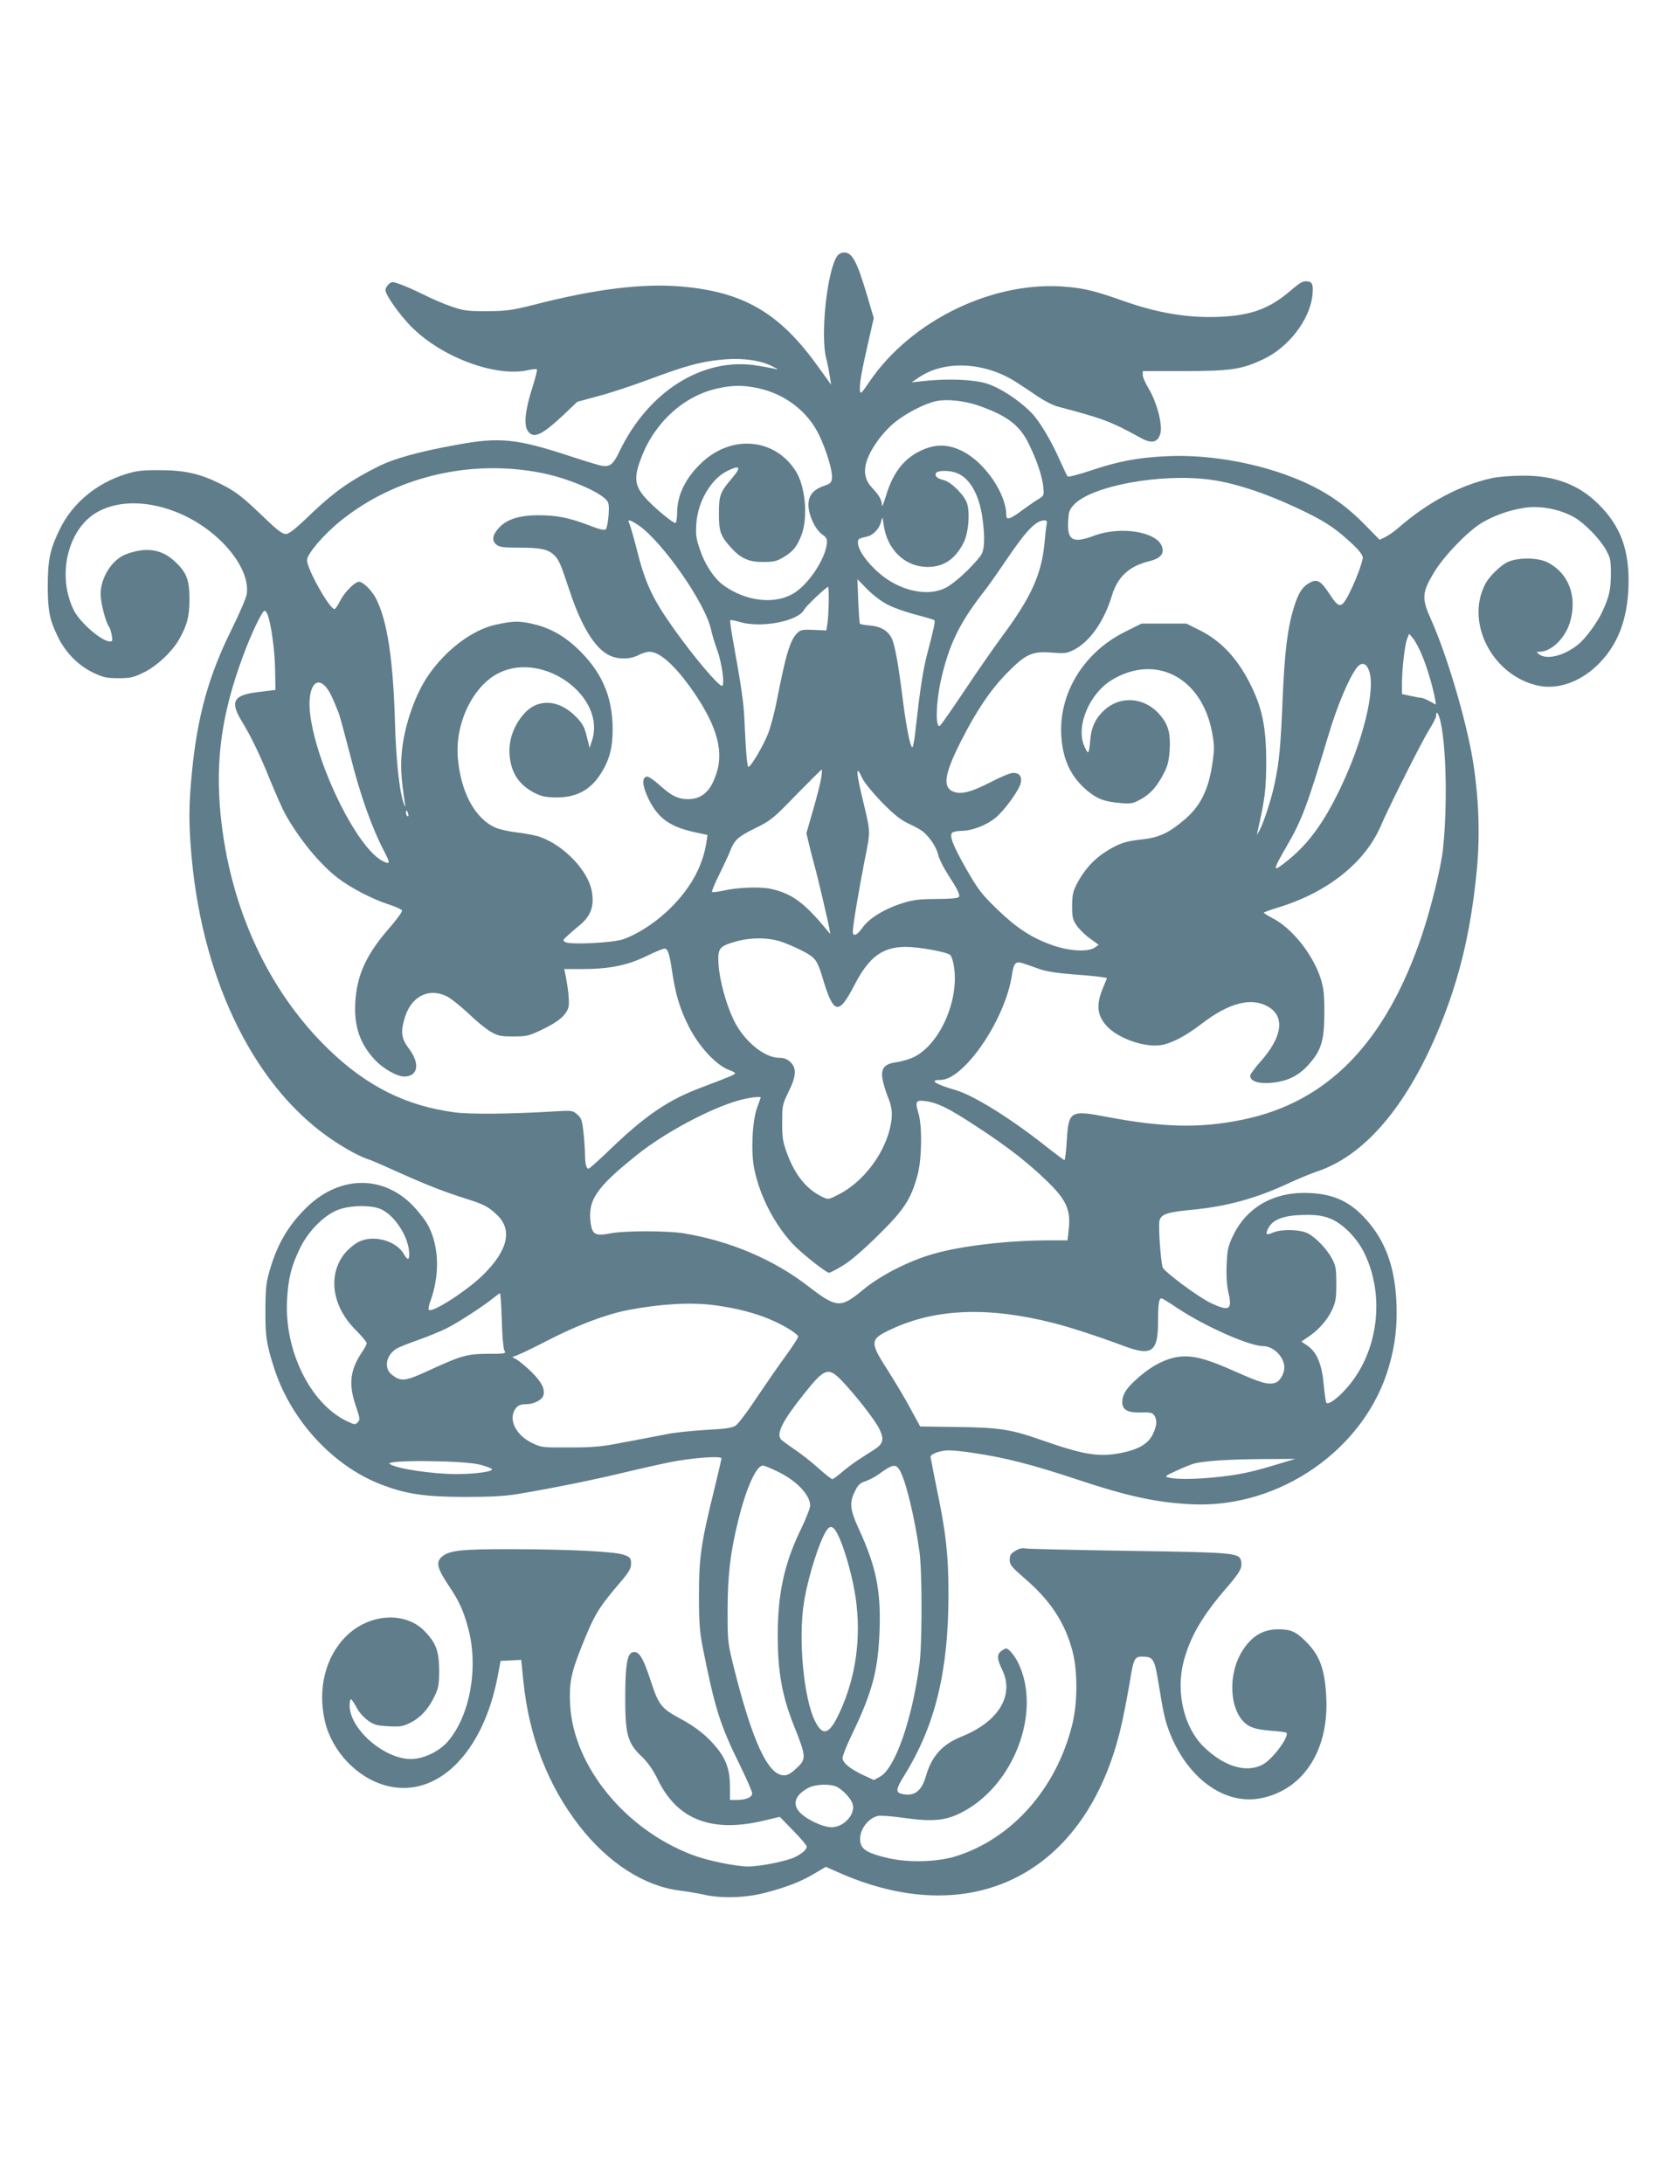 <?xml version="1.0" standalone="no"?>
<!DOCTYPE svg PUBLIC "-//W3C//DTD SVG 20010904//EN"
 "http://www.w3.org/TR/2001/REC-SVG-20010904/DTD/svg10.dtd">
<svg version="1.0" xmlns="http://www.w3.org/2000/svg"
 width="985pt" height="1280pt" viewBox="0 0 985 1280"
 preserveAspectRatio="xMidYMid meet">
<g transform="translate(0,1280) scale(0.1,-0.1)"
fill="#607d8b" stroke="none">
<path d="M4907 11297 c-58 -89 -98 -463 -63 -597 8 -30 17 -77 21 -105 l8 -50
-83 115 c-220 305 -430 428 -788 460 -229 21 -510 -13 -874 -107 -128 -32
-157 -36 -273 -37 -117 0 -138 3 -210 28 -44 15 -118 47 -165 71 -47 23 -107
50 -134 59 -45 16 -50 16 -67 0 -11 -10 -19 -25 -19 -34 0 -27 73 -132 143
-206 175 -184 502 -308 696 -263 24 5 46 7 49 4 3 -3 -9 -51 -27 -108 -41
-127 -51 -216 -27 -252 33 -50 84 -26 216 99 l75 71 125 34 c69 18 202 62 295
97 213 79 295 102 416 115 118 13 231 0 303 -36 28 -14 42 -23 32 -20 -10 3
-60 13 -110 21 -318 56 -644 -146 -815 -504 -35 -73 -54 -88 -98 -83 -13 1
-98 27 -190 57 -312 103 -414 113 -659 68 -228 -41 -371 -81 -464 -127 -167
-84 -258 -148 -391 -274 -97 -94 -134 -123 -154 -123 -20 0 -52 25 -128 98
-127 122 -163 150 -254 196 -119 59 -209 80 -353 80 -104 1 -138 -3 -200 -22
-174 -54 -314 -170 -389 -323 -58 -119 -71 -180 -71 -334 0 -146 11 -199 61
-301 45 -91 120 -166 206 -207 59 -28 79 -32 148 -32 71 0 88 4 149 34 74 36
161 117 203 188 49 84 64 139 64 239 0 116 -17 160 -88 225 -76 71 -169 84
-285 40 -81 -31 -148 -136 -148 -233 0 -52 30 -167 50 -193 5 -5 11 -27 15
-47 6 -32 4 -38 -10 -38 -47 0 -172 107 -210 179 -103 201 -41 476 131 577
205 120 546 32 756 -194 91 -99 136 -201 125 -283 -3 -22 -42 -113 -86 -202
-138 -277 -204 -515 -236 -847 -19 -194 -19 -303 -1 -500 69 -743 383 -1364
841 -1662 75 -49 154 -91 195 -103 14 -4 97 -40 185 -80 156 -70 257 -110 400
-155 90 -29 118 -43 164 -86 99 -89 71 -213 -81 -361 -98 -94 -295 -220 -314
-200 -4 4 0 26 9 49 56 154 52 317 -10 440 -13 27 -52 79 -88 117 -174 184
-429 183 -622 -1 -108 -104 -174 -213 -219 -365 -23 -77 -27 -106 -28 -238 -1
-156 6 -202 50 -340 97 -306 344 -577 629 -686 144 -56 254 -72 485 -73 151 0
234 4 315 17 193 32 457 85 653 133 59 14 159 37 222 50 131 28 320 43 320 26
0 -5 -18 -82 -39 -169 -82 -331 -93 -411 -93 -643 0 -146 5 -207 21 -290 73
-367 102 -459 223 -704 37 -76 68 -147 68 -157 0 -24 -36 -39 -91 -39 l-39 0
0 73 c0 100 -20 161 -77 232 -57 70 -122 122 -217 173 -104 55 -125 81 -165
203 -52 160 -76 198 -116 183 -27 -11 -38 -76 -39 -239 -2 -239 12 -291 97
-371 36 -35 65 -76 94 -135 114 -236 318 -314 627 -239 l88 21 79 -81 c43 -44
79 -86 79 -93 0 -17 -25 -40 -69 -62 -46 -23 -203 -55 -274 -55 -73 0 -238 34
-325 67 -395 148 -699 520 -719 878 -7 126 5 188 63 334 81 203 100 234 242
400 41 49 52 69 52 96 0 31 -4 37 -37 50 -49 21 -316 34 -675 35 -279 0 -349
-7 -393 -41 -42 -34 -34 -69 40 -179 57 -85 83 -142 110 -243 62 -230 11 -513
-119 -664 -52 -60 -143 -103 -218 -103 -156 0 -358 176 -358 313 0 20 3 37 8
37 4 0 18 -21 32 -47 14 -28 43 -60 68 -78 38 -26 54 -30 121 -33 68 -4 84 -1
128 21 61 31 107 83 142 157 22 47 26 69 26 150 -1 115 -19 162 -89 233 -114
113 -322 99 -455 -32 -123 -120 -170 -310 -126 -500 42 -177 189 -332 359
-377 297 -79 570 190 655 646 l16 85 60 3 61 3 13 -128 c33 -324 145 -611 330
-848 168 -215 380 -351 586 -376 44 -6 109 -16 145 -25 102 -22 241 -18 353
11 128 33 215 67 293 114 l66 39 88 -39 c798 -346 1468 21 1653 906 14 66 32
163 41 215 21 135 28 150 70 150 69 0 75 -10 101 -170 26 -164 38 -213 66
-283 106 -263 319 -416 527 -378 252 47 405 281 388 596 -9 165 -39 245 -123
327 -57 56 -86 68 -161 68 -95 0 -167 -49 -221 -149 -79 -150 -53 -358 52
-417 27 -15 65 -23 124 -28 47 -3 89 -9 94 -11 25 -16 -80 -159 -140 -189 -98
-50 -229 -8 -348 110 -112 113 -159 316 -114 493 39 148 110 271 259 442 75
87 88 113 78 152 -11 45 -43 48 -659 57 -318 5 -590 11 -605 14 -18 4 -38 -1
-59 -14 -27 -16 -33 -26 -33 -53 0 -29 11 -42 95 -115 149 -129 233 -261 275
-427 29 -118 28 -299 -4 -426 -93 -372 -351 -665 -681 -769 -108 -34 -277 -39
-397 -11 -113 26 -154 48 -163 90 -14 63 37 141 101 157 14 4 82 -1 151 -11
171 -24 246 -17 340 31 309 157 474 595 331 881 -12 24 -32 52 -44 64 -22 21
-25 21 -49 5 -31 -21 -31 -47 0 -111 75 -151 -20 -307 -238 -394 -112 -45
-175 -115 -208 -231 -25 -88 -68 -121 -139 -105 -41 9 -39 27 16 115 178 289
255 607 255 1055 0 230 -14 357 -67 611 -20 99 -37 186 -38 194 -1 18 56 39
109 39 22 0 83 -6 135 -14 191 -28 345 -67 613 -156 301 -100 463 -135 672
-146 518 -26 1020 324 1159 809 37 128 50 244 43 383 -10 190 -58 331 -154
450 -99 122 -198 174 -348 182 -206 12 -369 -76 -452 -243 -33 -68 -37 -84
-41 -177 -3 -70 1 -122 11 -167 23 -97 4 -108 -103 -58 -74 35 -277 186 -284
211 -12 50 -25 244 -18 272 11 39 45 50 189 64 204 19 379 67 569 156 54 25
131 57 170 70 260 88 493 348 677 758 143 320 220 626 257 1021 18 201 10 416
-25 631 -39 237 -153 620 -246 827 -54 119 -52 155 17 270 58 98 203 248 286
296 80 47 191 83 278 89 86 6 191 -18 263 -61 59 -34 149 -127 183 -189 26
-47 29 -61 29 -142 -1 -90 -9 -129 -48 -215 -30 -67 -101 -164 -146 -199 -81
-65 -182 -90 -227 -56 -18 14 -18 14 4 15 69 1 149 80 177 173 44 148 -6 285
-128 349 -59 32 -184 32 -243 1 -41 -22 -103 -83 -124 -123 -123 -230 43 -546
315 -600 118 -23 254 29 357 138 106 111 160 255 166 446 6 211 -45 351 -176
481 -115 114 -256 168 -442 167 -68 0 -144 -6 -186 -15 -186 -42 -373 -141
-544 -290 -25 -22 -60 -46 -78 -55 l-33 -16 -90 92 c-144 146 -293 235 -512
307 -210 68 -445 101 -647 91 -169 -8 -280 -29 -439 -82 -74 -25 -137 -41
-141 -37 -4 4 -24 46 -45 93 -53 120 -123 237 -171 284 -72 73 -184 145 -259
168 -77 24 -226 30 -365 15 l-75 -8 40 27 c154 107 397 93 586 -34 31 -20 85
-56 120 -80 35 -23 86 -49 114 -56 263 -69 312 -88 482 -182 66 -37 103 -28
117 28 13 51 -23 184 -69 260 -19 31 -35 67 -35 80 l0 23 243 0 c274 0 338 10
465 70 148 70 272 232 287 375 6 57 0 77 -25 80 -30 5 -41 -1 -105 -55 -123
-105 -231 -144 -414 -152 -181 -8 -361 21 -564 93 -162 57 -220 72 -324 82
-430 43 -921 -193 -1168 -559 -44 -65 -50 -71 -53 -49 -4 35 8 107 48 281 l33
145 -37 125 c-61 206 -89 259 -136 259 -18 0 -33 -8 -43 -23z m-464 -772 c159
-33 294 -137 360 -276 44 -92 79 -210 75 -251 -3 -27 -9 -33 -45 -45 -64 -22
-93 -56 -93 -112 0 -59 38 -142 80 -173 28 -20 31 -27 27 -61 -12 -86 -100
-221 -182 -277 -112 -77 -290 -59 -428 43 -51 39 -105 120 -132 202 -24 69
-27 91 -22 159 9 128 87 260 182 306 73 36 83 23 30 -39 -73 -86 -80 -103 -80
-211 0 -106 9 -131 72 -201 56 -62 105 -84 189 -83 58 0 78 4 116 27 57 33 81
63 108 133 38 103 22 284 -34 372 -122 194 -376 217 -552 50 -94 -88 -144
-190 -144 -294 0 -29 -4 -55 -9 -59 -11 -6 -129 92 -179 149 -62 71 -67 119
-21 236 79 207 252 362 449 404 85 19 150 19 233 1z m1287 -100 c174 -60 249
-116 303 -229 47 -96 78 -189 84 -251 5 -47 3 -51 -23 -67 -16 -9 -60 -39 -98
-67 -74 -55 -96 -62 -96 -31 0 126 -125 309 -256 375 -75 38 -143 43 -216 16
-118 -45 -190 -131 -234 -279 -13 -43 -23 -67 -23 -54 -1 32 -17 60 -58 103
-64 67 -54 154 32 274 25 36 70 85 101 109 65 54 181 113 244 125 62 13 162 2
240 -24z m-2555 -397 c148 -29 333 -106 380 -158 15 -16 17 -32 13 -91 -3 -39
-10 -75 -16 -81 -8 -8 -37 -1 -104 25 -113 43 -186 57 -293 57 -102 0 -174
-21 -219 -63 -47 -45 -57 -84 -26 -109 18 -15 41 -18 134 -18 124 0 168 -9
203 -42 30 -28 39 -49 94 -215 68 -204 146 -331 229 -373 51 -26 124 -26 173
0 20 11 50 20 65 20 66 0 168 -98 279 -266 136 -209 163 -355 92 -501 -31 -65
-80 -97 -143 -97 -62 0 -99 19 -172 85 -31 28 -63 49 -72 47 -31 -6 -26 -56
12 -134 57 -114 128 -163 284 -195 l60 -13 -5 -35 c-21 -152 -102 -294 -238
-418 -74 -69 -175 -132 -250 -158 -60 -21 -311 -34 -340 -17 -17 9 -16 12 13
38 17 16 47 42 67 58 70 56 91 116 74 206 -23 118 -161 263 -299 313 -25 10
-84 21 -133 27 -48 5 -107 18 -132 29 -121 53 -205 210 -221 413 -16 202 91
420 242 494 263 129 631 -142 544 -400 l-13 -40 -17 68 c-13 54 -25 76 -61
113 -101 104 -225 112 -307 19 -69 -79 -98 -177 -80 -275 15 -86 61 -147 143
-189 40 -20 65 -25 125 -26 117 -1 200 42 261 137 51 79 71 152 71 262 0 198
-68 349 -223 489 -77 69 -159 111 -258 132 -74 15 -107 14 -206 -8 -134 -29
-290 -146 -392 -294 -75 -107 -137 -281 -155 -431 -11 -99 -8 -166 17 -328 3
-19 -1 -14 -11 15 -23 70 -42 247 -48 460 -11 377 -45 600 -111 731 -25 48
-76 99 -100 99 -25 0 -85 -61 -111 -112 -13 -26 -28 -48 -33 -48 -29 0 -161
235 -161 287 0 35 95 147 192 226 321 262 764 368 1183 285z m2438 -2 c74 -30
128 -126 147 -261 16 -118 13 -193 -11 -223 -53 -70 -157 -165 -206 -188 -117
-58 -294 -10 -416 112 -61 60 -97 118 -97 154 0 21 4 24 53 35 36 7 74 47 83
88 8 31 8 30 15 -18 19 -145 123 -246 253 -248 97 -2 167 45 216 143 27 53 38
165 21 226 -13 48 -93 129 -138 140 -37 9 -53 22 -46 40 7 18 82 19 126 0z
m1478 -37 c158 -20 361 -90 579 -198 113 -56 171 -97 263 -183 36 -34 57 -62
57 -76 0 -28 -51 -160 -88 -227 -38 -70 -53 -69 -104 9 -53 81 -74 94 -116 72
-46 -24 -70 -61 -97 -150 -37 -123 -53 -256 -65 -537 -11 -266 -19 -362 -46
-488 -17 -87 -67 -240 -90 -279 l-15 -27 5 25 c43 189 49 242 50 400 0 208
-23 322 -96 465 -75 149 -172 251 -296 312 l-76 38 -131 0 -132 0 -98 -49
c-242 -120 -390 -363 -372 -614 9 -139 58 -239 155 -319 58 -47 98 -62 193
-70 60 -5 72 -3 117 22 57 31 97 76 137 155 22 43 29 73 33 136 5 95 -7 142
-52 198 -86 106 -227 123 -325 39 -56 -48 -83 -103 -89 -185 -3 -38 -8 -68
-13 -68 -4 0 -15 20 -25 45 -44 116 36 301 164 379 257 156 527 16 588 -304
14 -73 15 -98 4 -174 -23 -166 -71 -263 -173 -347 -86 -72 -145 -99 -241 -109
-99 -11 -133 -22 -213 -72 -71 -45 -127 -108 -169 -188 -23 -46 -28 -68 -28
-130 0 -65 3 -80 27 -115 15 -22 50 -56 78 -76 l51 -37 -23 -16 c-39 -27 -149
-21 -246 13 -122 42 -212 101 -326 211 -90 87 -111 114 -179 232 -81 142 -103
199 -85 217 6 6 30 11 54 11 61 0 147 33 199 76 53 43 140 163 149 205 8 37
-8 59 -45 59 -15 0 -74 -24 -131 -54 -116 -60 -174 -74 -220 -56 -63 26 -52
102 41 287 93 185 176 308 276 410 107 109 146 127 259 118 74 -6 89 -5 129
15 93 45 180 168 225 318 33 110 101 174 218 202 63 16 87 39 78 79 -20 92
-240 131 -400 71 -126 -47 -159 -28 -152 87 3 55 7 67 36 97 106 109 506 182
792 145z m-3347 -268 c142 -98 394 -461 425 -612 5 -24 21 -78 36 -119 28 -76
46 -210 28 -210 -21 0 -163 167 -279 330 -129 181 -171 270 -223 479 -17 67
-36 131 -41 142 -15 28 3 24 54 -10z m2392 2 c-3 -16 -8 -59 -11 -98 -17 -189
-78 -325 -253 -560 -41 -55 -137 -193 -213 -307 -76 -114 -143 -209 -148 -212
-27 -17 -24 132 5 264 46 206 107 333 241 507 27 33 84 114 128 179 133 197
186 252 238 254 15 0 18 -5 13 -27z m-926 -470 c36 -18 110 -43 164 -57 54
-14 101 -28 104 -31 7 -6 -4 -55 -41 -195 -25 -94 -43 -214 -68 -437 -6 -62
-15 -113 -20 -113 -12 0 -37 124 -59 305 -22 173 -41 281 -58 325 -19 48 -62
77 -126 83 -32 3 -61 8 -64 11 -3 3 -7 63 -10 133 l-5 128 59 -60 c37 -37 84
-72 124 -92z m-351 19 c-1 -49 -4 -106 -8 -128 l-6 -39 -73 3 c-60 3 -77 1
-94 -15 -44 -40 -70 -124 -123 -398 -13 -67 -36 -155 -52 -196 -27 -68 -93
-181 -113 -194 -9 -6 -16 71 -25 268 -5 114 -16 188 -72 500 -8 48 -14 90 -11
92 2 2 26 -2 53 -10 127 -39 347 4 381 73 9 19 129 132 139 132 3 0 5 -40 4
-88z m-3290 -75 c21 -55 42 -209 44 -320 l2 -121 -98 -12 c-148 -17 -170 -54
-101 -169 57 -93 110 -203 170 -353 31 -75 69 -161 84 -189 81 -147 204 -298
313 -381 71 -55 206 -125 296 -153 40 -13 76 -29 78 -36 3 -6 -30 -51 -72
-100 -137 -156 -193 -278 -202 -439 -8 -138 27 -242 114 -335 48 -52 131 -99
173 -99 80 0 94 74 30 160 -49 66 -53 101 -24 193 39 120 142 169 246 116 23
-12 78 -56 123 -98 44 -43 103 -91 130 -107 45 -26 59 -29 135 -29 79 0 91 3
170 41 97 46 144 88 154 135 5 28 -3 109 -20 192 l-6 27 104 0 c159 0 265 21
376 75 51 25 100 45 108 45 19 0 29 -28 44 -130 21 -140 45 -221 98 -326 60
-119 161 -228 238 -256 18 -6 34 -15 34 -19 0 -7 -33 -21 -200 -84 -191 -72
-319 -159 -515 -345 -74 -72 -139 -130 -144 -130 -14 0 -21 28 -21 88 -1 31
-5 91 -10 132 -7 63 -12 78 -36 98 -26 23 -32 24 -128 18 -262 -16 -501 -18
-589 -6 -287 38 -515 152 -740 369 -356 344 -581 835 -634 1380 -31 319 8 593
132 926 46 126 112 265 126 265 5 0 13 -10 18 -23z m6769 -239 c29 -69 62
-181 76 -255 l5 -33 -37 20 c-20 11 -42 20 -49 20 -7 0 -35 5 -63 11 l-50 11
0 61 c0 87 16 226 30 262 l12 30 22 -26 c13 -15 37 -60 54 -101z m-310 -93
c37 -109 -36 -405 -167 -680 -95 -200 -185 -325 -302 -421 -103 -84 -104 -78
-10 85 85 147 116 231 241 646 49 164 115 322 161 386 30 42 60 36 77 -16z
m-6116 -93 c21 -25 38 -61 74 -152 7 -19 38 -133 69 -253 55 -221 125 -418
196 -554 39 -75 38 -83 -9 -59 -146 76 -379 542 -422 848 -22 154 27 247 92
170z m6536 -212 c33 -156 38 -502 12 -740 -12 -107 -67 -331 -120 -492 -213
-638 -556 -991 -1060 -1092 -248 -50 -463 -45 -798 19 -205 39 -217 32 -227
-136 -4 -65 -10 -119 -14 -119 -3 0 -58 41 -121 91 -204 160 -412 288 -515
319 -119 34 -159 60 -95 60 49 0 103 34 172 109 119 131 224 340 249 494 13
87 22 96 72 79 18 -6 59 -20 92 -32 40 -14 105 -24 195 -31 116 -8 200 -18
200 -23 0 0 -11 -28 -25 -61 -40 -97 -32 -161 28 -223 64 -67 208 -119 303
-109 65 7 148 49 249 126 162 125 295 158 393 99 97 -59 80 -177 -48 -321 -33
-37 -60 -74 -60 -82 0 -32 47 -48 120 -42 95 8 160 39 219 103 77 85 95 141
96 304 0 112 -4 147 -22 205 -44 138 -165 292 -278 351 -30 16 -55 31 -55 34
0 3 35 16 78 29 293 88 515 264 608 481 48 112 242 498 284 564 22 35 40 71
40 80 0 38 17 12 28 -44z m-3633 -317 c-3 -27 -25 -111 -47 -188 l-40 -139 17
-71 c9 -38 23 -92 31 -120 17 -60 80 -328 87 -370 l5 -30 -25 30 c-128 155
-201 208 -323 235 -64 14 -198 9 -282 -11 -32 -7 -60 -10 -63 -7 -4 3 16 50
43 104 27 55 55 115 62 134 25 66 48 87 147 135 93 46 106 56 242 197 80 81
147 148 149 148 2 0 1 -21 -3 -47z m241 -5 c11 -24 61 -85 114 -140 74 -75
110 -103 160 -127 36 -16 74 -38 85 -48 40 -35 77 -93 86 -134 5 -23 30 -72
54 -110 60 -93 75 -123 67 -136 -5 -8 -49 -12 -127 -12 -88 0 -137 -5 -185
-19 -117 -34 -214 -92 -256 -153 -29 -42 -54 -51 -54 -19 0 33 37 252 70 420
34 167 34 163 -5 325 -47 192 -50 244 -9 153z m-2663 -208 c3 -11 1 -18 -4
-14 -5 3 -9 12 -9 20 0 20 7 17 13 -6z m2203 -755 c37 -14 93 -39 125 -57 60
-33 72 -51 100 -143 66 -223 95 -230 189 -48 84 163 164 223 300 223 79 0 244
-30 262 -48 6 -6 14 -30 19 -54 38 -198 -75 -464 -231 -543 -25 -12 -69 -26
-99 -30 -74 -10 -95 -33 -88 -94 4 -25 18 -73 31 -106 30 -70 32 -118 11 -200
-40 -152 -159 -304 -294 -374 -63 -33 -64 -33 -98 -17 -93 44 -158 124 -206
249 -27 73 -31 94 -31 187 0 101 2 108 37 180 46 92 49 140 11 175 -19 18 -38
25 -66 25 -88 0 -209 101 -267 223 -44 92 -82 231 -88 322 -6 96 2 108 99 136
95 27 203 25 284 -6z m-136 -908 c0 -1 -10 -30 -22 -62 -28 -80 -36 -261 -15
-360 33 -156 114 -314 221 -432 48 -53 199 -173 217 -173 6 0 41 18 79 41 44
26 118 89 207 177 154 151 193 211 232 352 26 93 29 288 6 365 -21 69 -15 79
40 71 73 -9 140 -43 306 -152 179 -117 299 -211 412 -321 112 -109 137 -169
122 -288 l-6 -55 -105 0 c-246 0 -524 -33 -687 -81 -144 -42 -307 -126 -407
-209 -131 -109 -154 -108 -320 20 -204 158 -459 266 -730 311 -98 16 -347 16
-431 0 -86 -17 -105 -7 -115 54 -20 139 27 211 271 406 159 128 424 270 592
318 59 17 133 27 133 18z m-2221 -657 c76 -38 150 -151 159 -241 5 -56 -5 -62
-30 -20 -44 79 -180 116 -265 72 -23 -11 -57 -39 -77 -62 -107 -126 -82 -315
61 -456 35 -35 63 -69 63 -76 0 -7 -12 -29 -26 -50 -72 -106 -82 -190 -37
-320 24 -71 25 -79 10 -94 -14 -15 -20 -14 -69 10 -210 104 -361 411 -345 707
7 128 25 200 77 306 49 100 140 191 222 223 74 28 204 29 257 1z m5557 -51
c73 -28 157 -111 201 -199 127 -255 84 -589 -103 -798 -56 -63 -108 -99 -118
-83 -3 4 -10 53 -15 108 -11 118 -41 189 -96 226 l-35 24 39 26 c61 41 111 97
140 157 22 48 26 68 26 155 0 86 -3 106 -24 145 -29 57 -95 126 -143 151 -45
23 -152 26 -203 5 -41 -18 -48 -12 -29 25 27 53 94 77 216 78 66 1 101 -4 144
-20z m-4854 -596 c2 -87 9 -167 15 -178 11 -19 8 -20 -96 -20 -124 -1 -156
-10 -345 -97 -140 -65 -165 -68 -219 -25 -47 37 -35 112 26 151 12 8 69 31
126 51 58 20 134 52 171 70 68 34 221 134 275 179 17 14 33 25 36 26 4 0 8
-71 11 -157z m3964 68 c162 -107 420 -221 500 -221 61 0 124 -64 124 -125 0
-39 -27 -84 -56 -91 -42 -11 -82 1 -227 65 -152 68 -228 91 -298 91 -93 0
-193 -48 -292 -140 -56 -51 -77 -87 -77 -129 0 -45 33 -62 110 -60 51 2 66 -1
77 -16 19 -27 16 -62 -8 -112 -28 -57 -84 -89 -190 -110 -131 -25 -220 -9
-479 82 -163 57 -238 68 -475 71 l-220 3 -56 103 c-30 57 -90 157 -132 223
-110 171 -109 185 21 245 259 121 570 132 950 35 98 -25 258 -77 411 -134 165
-62 201 -36 201 146 0 101 5 133 20 133 4 0 48 -26 96 -59z m-2719 19 c175
-23 312 -66 426 -132 37 -21 67 -45 67 -52 0 -7 -34 -60 -76 -117 -42 -57
-118 -168 -170 -245 -51 -78 -106 -150 -121 -160 -22 -14 -59 -19 -173 -25
-80 -5 -181 -15 -225 -24 -44 -8 -102 -20 -130 -25 -27 -5 -102 -19 -165 -31
-90 -18 -152 -23 -280 -23 -161 -1 -166 0 -222 27 -88 43 -134 127 -103 188
16 30 33 39 76 39 37 0 84 24 93 46 15 38 -6 81 -67 142 -34 33 -75 67 -92 76
-21 10 -25 15 -12 16 10 0 95 40 190 89 174 91 349 157 477 182 193 37 370 47
507 29z m748 -442 c81 -85 194 -229 221 -284 29 -60 23 -86 -29 -120 -18 -11
-57 -36 -87 -56 -31 -19 -77 -54 -104 -77 -26 -22 -51 -41 -56 -41 -5 0 -42
29 -82 65 -40 36 -104 86 -143 112 -38 26 -73 52 -77 57 -26 37 11 109 136
266 121 152 142 159 221 78z m2580 -483 c-163 -50 -233 -66 -355 -80 -130 -15
-253 -18 -305 -6 -29 7 -28 8 39 39 38 18 85 37 105 43 56 16 209 26 411 27
l185 1 -80 -24z m-4700 -10 c33 -9 64 -20 68 -25 16 -14 -92 -30 -206 -30
-141 0 -350 31 -392 59 -40 25 434 22 530 -4z m1742 -39 c113 -54 193 -138
193 -201 0 -14 -24 -76 -54 -138 -97 -199 -136 -377 -136 -620 0 -216 25 -357
95 -532 73 -183 74 -195 13 -251 -43 -41 -70 -49 -107 -30 -80 42 -163 242
-258 621 -37 148 -37 153 -37 340 1 211 16 335 64 530 46 186 105 315 143 315
7 0 45 -15 84 -34z m716 10 c35 -54 88 -269 118 -481 16 -116 16 -542 0 -660
-45 -332 -144 -611 -232 -659 l-35 -19 -57 26 c-80 37 -127 74 -127 103 0 13
26 79 59 146 117 244 150 372 158 603 8 235 -20 372 -122 594 -52 113 -56 155
-22 221 17 36 30 48 61 58 21 7 60 27 85 46 73 53 92 56 114 22z m-362 -378
c34 -66 78 -214 99 -332 41 -228 18 -459 -66 -664 -72 -175 -114 -201 -164
-103 -68 134 -101 484 -66 701 25 156 96 375 138 428 19 22 37 13 59 -30z m-3
-1482 c35 -19 78 -64 90 -96 22 -59 -48 -140 -122 -140 -53 0 -155 49 -191 92
-41 48 -20 99 55 139 42 22 130 25 168 5z"/>
</g>
</svg>
